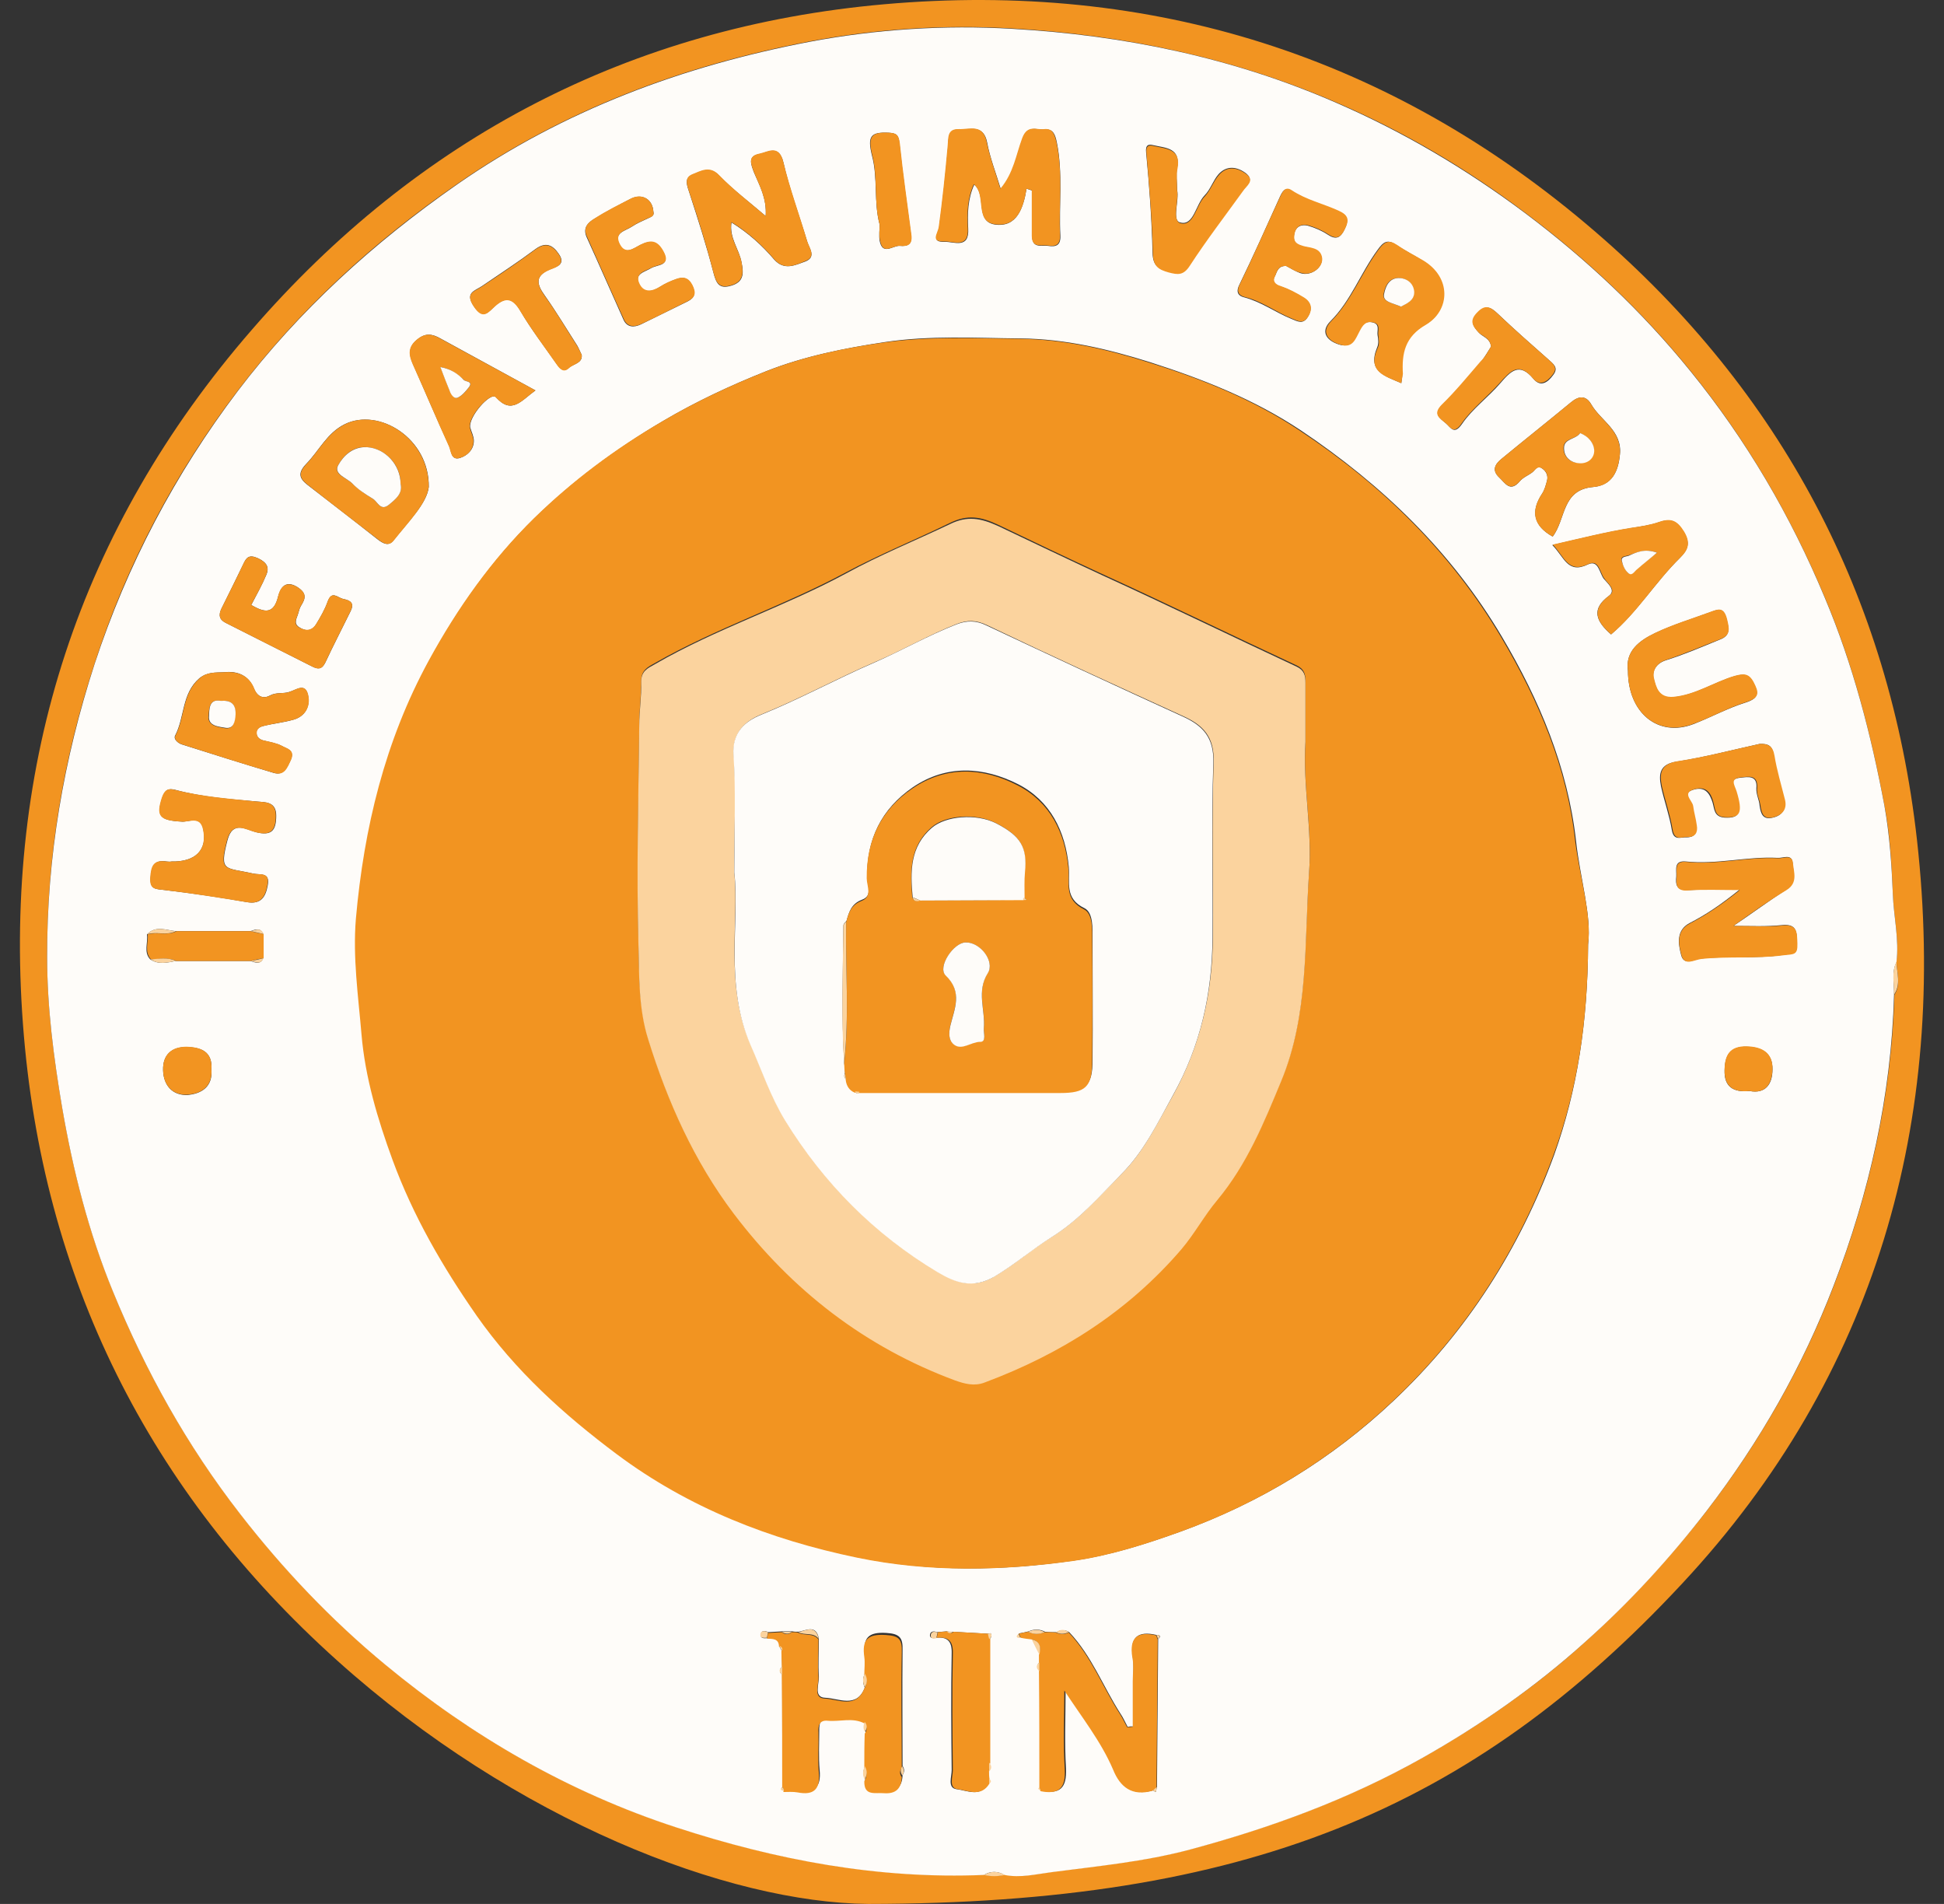 <svg width="96" height="94" viewBox="0 0 96 94" fill="none" xmlns="http://www.w3.org/2000/svg">
<rect x="0" y="0" width="96" height="94" fill="#333333" stroke="none"/>
<g id="HIN-logo">
<g id="Group">
<path id="Vector" d="M42.881 94C35.963 93.94 25.467 89.905 16.64 81.973C7.337 73.624 2.069 63.068 1.135 50.584C0.161 37.663 3.918 26.093 12.426 16.293C20.636 6.811 31.112 1.324 43.656 0.211C56.876 -0.962 68.704 2.755 78.782 11.443C87.946 19.334 93.314 29.433 94.665 41.46C96.216 55.355 92.618 67.939 83.076 78.176C72.64 89.388 61.448 93.98 42.881 94ZM93.652 47.483C93.791 46.35 93.513 45.257 93.473 44.124C93.413 42.653 93.334 41.181 93.055 39.75C92.399 36.252 91.505 32.792 90.113 29.493C88.424 25.457 86.237 21.7 83.474 18.301C81.088 15.359 78.365 12.794 75.323 10.508C72.421 8.321 69.32 6.493 66 5.061C60.911 2.855 55.524 1.722 49.997 1.404C46.638 1.205 43.278 1.423 39.998 2.04C33.756 3.232 27.872 5.399 22.584 9.077C18.449 11.939 14.792 15.279 11.75 19.275C8.649 23.35 6.264 27.843 4.673 32.753C3.123 37.464 2.308 42.295 2.328 47.245C2.328 49.71 2.646 52.194 3.063 54.64C3.6 57.761 4.375 60.822 5.568 63.724C7.158 67.64 9.226 71.338 11.85 74.717C13.977 77.461 16.342 79.945 19.006 82.152C23.3 85.71 28.071 88.474 33.398 90.203C38.328 91.813 43.358 92.767 48.586 92.549C48.924 92.628 49.262 92.648 49.62 92.549C50.415 92.708 51.19 92.509 51.965 92.41C54.252 92.112 56.538 91.893 58.784 91.296C62.78 90.223 66.636 88.812 70.274 86.764C73.156 85.134 75.86 83.265 78.285 81.059C80.472 79.091 82.48 76.904 84.308 74.558C86.933 71.139 89.04 67.442 90.57 63.446C92.34 58.834 93.413 54.063 93.552 49.113C93.89 48.596 93.671 48.04 93.652 47.483Z" fill="#F29421"/>
<path id="Vector_2" d="M48.587 92.569C43.379 92.787 38.329 91.833 33.399 90.223C28.092 88.494 23.301 85.73 19.007 82.172C16.363 79.985 13.978 77.481 11.851 74.737C9.226 71.358 7.179 67.68 5.569 63.744C4.376 60.842 3.601 57.781 3.064 54.66C2.647 52.195 2.328 49.73 2.328 47.265C2.309 42.315 3.144 37.484 4.674 32.773C6.284 27.883 8.65 23.39 11.751 19.295C14.773 15.319 18.45 11.979 22.585 9.097C27.873 5.419 33.757 3.252 39.999 2.06C43.279 1.443 46.639 1.225 49.998 1.424C55.525 1.742 60.912 2.855 66.001 5.081C69.301 6.513 72.402 8.341 75.324 10.528C78.366 12.814 81.089 15.379 83.475 18.321C86.238 21.72 88.424 25.457 90.114 29.513C91.506 32.812 92.4 36.272 93.056 39.77C93.315 41.202 93.414 42.692 93.474 44.144C93.513 45.257 93.792 46.37 93.653 47.503C93.394 48.02 93.553 48.577 93.533 49.133C93.394 54.083 92.321 58.874 90.552 63.466C89.021 67.462 86.914 71.159 84.29 74.578C82.461 76.944 80.473 79.111 78.266 81.079C75.821 83.285 73.138 85.154 70.255 86.784C66.617 88.832 62.761 90.243 58.765 91.316C56.519 91.913 54.233 92.132 51.947 92.43C51.171 92.529 50.396 92.728 49.601 92.569C49.263 92.37 48.925 92.37 48.587 92.569ZM8.69 47.444C9.922 47.444 11.155 47.444 12.367 47.444C12.606 47.523 12.864 47.642 13.004 47.304C13.004 46.907 13.004 46.509 13.004 46.112C12.845 45.774 12.606 45.893 12.367 45.972C11.135 45.972 9.902 45.972 8.69 45.972C8.213 45.933 7.696 45.674 7.258 46.132C7.318 46.549 7.08 47.006 7.417 47.364C7.835 47.642 8.272 47.523 8.69 47.444ZM48.845 80.92C48.965 80.86 48.984 80.761 48.925 80.641C48.925 80.621 48.845 80.661 48.786 80.661C48.209 80.621 47.633 80.602 47.036 80.562C46.937 80.562 46.838 80.562 46.738 80.542C46.579 80.562 46.42 80.562 46.261 80.582C46.082 80.502 45.923 80.562 45.923 80.741C45.923 80.88 46.082 80.9 46.201 80.86C46.778 80.8 47.017 81.019 46.997 81.635C46.957 83.564 46.977 85.472 46.997 87.4C46.997 87.718 46.778 88.275 47.235 88.335C47.752 88.394 48.408 88.752 48.806 88.056C48.925 87.977 48.925 87.897 48.806 87.818C48.806 87.698 48.806 87.579 48.786 87.46C48.925 87.321 48.945 87.182 48.786 87.023C48.845 84.995 48.845 82.947 48.845 80.92ZM56.936 88.394C56.976 88.414 57.016 88.454 57.075 88.474C57.095 88.394 57.115 88.315 57.135 88.235C57.155 85.79 57.175 83.345 57.194 80.92C57.334 80.8 57.314 80.721 57.115 80.721C56.181 80.502 55.783 80.84 55.942 81.814C56.002 82.192 55.962 82.609 55.962 82.987C55.962 83.743 55.962 84.478 55.962 85.234C55.863 85.234 55.783 85.234 55.684 85.253C55.565 85.035 55.465 84.796 55.326 84.597C54.471 83.265 53.914 81.755 52.801 80.582C52.583 80.443 52.384 80.463 52.165 80.582C51.986 80.582 51.787 80.582 51.608 80.562C51.33 80.423 51.072 80.423 50.794 80.542C50.635 80.582 50.475 80.621 50.336 80.641C50.177 80.8 50.257 80.84 50.436 80.84C50.615 80.86 50.794 80.88 50.972 80.92C51.092 81.178 51.231 81.417 51.35 81.675C51.35 81.794 51.35 81.914 51.35 82.053C51.191 82.192 51.191 82.331 51.35 82.49C51.35 84.399 51.35 86.307 51.37 88.215C51.35 88.235 51.31 88.275 51.33 88.295C51.37 88.335 51.41 88.374 51.45 88.414C52.344 88.593 52.682 88.275 52.642 87.321C52.563 86.029 52.622 84.737 52.622 83.444C53.477 84.756 54.451 85.929 55.028 87.341C55.346 88.235 55.942 88.672 56.936 88.394ZM42.703 83.325C42.305 84.359 41.411 83.842 40.755 83.822C40.158 83.802 40.456 83.146 40.437 82.769C40.397 82.152 40.437 81.536 40.437 80.9C40.297 80.184 39.82 80.502 39.423 80.562C39.323 80.562 39.224 80.562 39.124 80.542C38.965 80.542 38.806 80.542 38.627 80.542C38.409 80.562 38.17 80.562 37.952 80.582C37.793 80.522 37.614 80.463 37.574 80.681C37.534 80.92 37.753 80.88 37.892 80.88C38.17 80.9 38.488 80.84 38.488 81.278C38.528 81.357 38.568 81.437 38.608 81.516C38.608 81.775 38.627 82.033 38.627 82.272C38.488 82.411 38.468 82.55 38.627 82.689C38.627 84.538 38.627 86.386 38.647 88.215C38.528 88.335 38.588 88.394 38.727 88.374C38.965 88.374 39.184 88.355 39.423 88.394C40.238 88.533 40.556 88.215 40.476 87.4C40.417 86.744 40.456 86.088 40.456 85.432C40.456 85.094 40.496 84.816 40.914 84.856C41.53 84.915 42.146 84.677 42.742 84.995C42.663 85.154 42.663 85.333 42.742 85.492C42.742 86.049 42.742 86.625 42.723 87.182C42.623 87.4 42.603 87.619 42.723 87.838C42.703 88.593 43.259 88.394 43.697 88.434C44.273 88.474 44.551 88.215 44.571 87.639C44.671 87.48 44.671 87.341 44.571 87.182C44.571 85.273 44.551 83.385 44.571 81.476C44.591 80.86 44.432 80.661 43.776 80.621C42.862 80.562 42.603 80.88 42.723 81.715C42.762 81.993 42.723 82.311 42.723 82.59C42.584 82.868 42.603 83.087 42.703 83.325ZM78.425 46.628C78.604 45.177 78.028 43.368 77.829 41.52C77.412 37.862 76.02 34.562 74.171 31.441C71.686 27.246 68.267 23.947 64.232 21.243C61.926 19.712 59.401 18.718 56.797 17.883C54.71 17.227 52.583 16.73 50.416 16.71C48.169 16.691 45.923 16.552 43.697 16.889C41.709 17.188 39.721 17.585 37.852 18.321C36.103 19.017 34.393 19.812 32.743 20.786C30.418 22.157 28.31 23.728 26.402 25.577C24.315 27.624 22.625 30.01 21.213 32.594C19.047 36.57 18.013 40.864 17.615 45.336C17.436 47.265 17.735 49.173 17.894 51.062C18.053 53.169 18.689 55.236 19.424 57.244C20.438 60.007 21.909 62.512 23.579 64.937C25.468 67.66 27.873 69.827 30.497 71.775C34.035 74.419 38.051 75.99 42.365 76.884C45.923 77.62 49.501 77.56 53.06 77.043C54.849 76.785 56.598 76.228 58.308 75.612C62.244 74.181 65.743 72.054 68.804 69.171C72.442 65.752 75.046 61.657 76.755 57.005C77.889 53.825 78.405 50.485 78.425 46.628ZM50.694 9.316C50.794 9.355 50.893 9.375 50.972 9.415C50.972 10.17 50.972 10.906 50.972 11.661C50.972 12.277 51.43 12.099 51.748 12.138C52.125 12.198 52.384 12.138 52.364 11.641C52.284 10.111 52.503 8.56 52.185 7.01C52.105 6.632 52.006 6.354 51.589 6.393C51.211 6.433 50.754 6.135 50.495 6.851C50.197 7.666 50.078 8.56 49.422 9.335C49.183 8.54 48.885 7.785 48.746 7.029C48.567 6.115 47.891 6.413 47.374 6.393C46.778 6.373 46.858 6.811 46.818 7.228C46.698 8.56 46.559 9.892 46.38 11.204C46.341 11.542 45.943 11.959 46.639 11.94C47.096 11.92 47.871 12.317 47.812 11.284C47.772 10.548 47.792 9.813 48.11 9.117C48.746 9.634 48.13 10.926 49.124 11.085C50.217 11.244 50.535 10.27 50.694 9.316ZM85.602 45.714C86.516 45.098 87.351 44.481 88.206 43.925C88.762 43.567 88.544 43.03 88.524 42.593C88.484 42.136 88.047 42.374 87.788 42.354C86.278 42.275 84.787 42.692 83.256 42.533C82.64 42.474 82.799 42.931 82.779 43.269C82.739 43.666 82.779 43.965 83.335 43.945C84.111 43.905 84.886 43.925 85.9 43.925C84.985 44.66 84.25 45.157 83.435 45.575C82.759 45.933 82.878 46.609 83.017 47.145C83.156 47.702 83.634 47.364 84.011 47.324C85.343 47.185 86.695 47.344 88.047 47.145C88.564 47.066 88.762 47.145 88.743 46.569C88.723 46.032 88.762 45.595 87.987 45.674C87.232 45.754 86.476 45.714 85.602 45.714ZM37.812 10.667C36.978 9.952 36.202 9.375 35.526 8.679C35.049 8.182 34.612 8.461 34.194 8.62C33.757 8.799 33.936 9.176 34.055 9.554C34.473 10.846 34.89 12.138 35.228 13.45C35.367 13.987 35.507 14.285 36.103 14.106C36.719 13.928 36.739 13.53 36.62 12.953C36.501 12.297 36.004 11.741 36.123 10.985C36.958 11.502 37.634 12.118 38.23 12.814C38.727 13.371 39.264 13.092 39.761 12.914C40.337 12.695 39.959 12.258 39.86 11.92C39.462 10.608 38.985 9.335 38.687 8.023C38.468 7.109 37.912 7.526 37.494 7.606C36.918 7.705 37.077 8.103 37.236 8.52C37.494 9.137 37.872 9.773 37.812 10.667ZM21.174 24.046C21.213 21.64 18.709 20.11 17.019 20.945C16.144 21.382 15.767 22.237 15.13 22.893C14.693 23.35 14.773 23.608 15.17 23.927C16.323 24.821 17.496 25.716 18.649 26.63C18.908 26.829 19.186 26.988 19.424 26.69C20.18 25.736 21.074 24.861 21.174 24.046ZM8.431 42.533C8.551 42.533 8.392 42.553 8.233 42.533C7.596 42.434 7.477 42.772 7.437 43.328C7.398 43.945 7.716 43.885 8.153 43.945C9.505 44.104 10.857 44.303 12.208 44.541C12.904 44.66 13.123 44.263 13.222 43.706C13.341 43.05 12.864 43.209 12.507 43.13C11.115 42.812 10.817 43.07 11.234 41.48C11.493 40.486 12.169 40.963 12.626 41.082C13.401 41.281 13.64 41.023 13.64 40.267C13.64 39.571 13.103 39.611 12.685 39.571C11.334 39.452 9.982 39.353 8.65 38.995C8.332 38.915 8.153 38.975 8.014 39.373C7.716 40.287 7.875 40.506 8.988 40.565C9.346 40.585 9.902 40.247 10.041 40.943C10.24 41.917 9.704 42.573 8.431 42.533ZM76.676 26.491C77.332 25.636 77.113 24.185 78.664 24.046C79.598 23.966 79.916 23.291 79.996 22.436C80.115 21.263 79.061 20.786 78.584 19.971C78.326 19.514 77.968 19.533 77.57 19.871C76.437 20.806 75.284 21.72 74.151 22.654C73.833 22.913 73.654 23.211 74.032 23.569C74.33 23.847 74.569 24.324 75.046 23.768C75.205 23.569 75.483 23.469 75.682 23.31C75.821 23.191 75.921 22.953 76.159 23.131C76.358 23.271 76.457 23.489 76.398 23.728C76.338 23.947 76.278 24.185 76.159 24.364C75.563 25.259 75.742 25.974 76.676 26.491ZM11.055 33.19C10.638 33.21 10.24 33.17 9.843 33.488C8.968 34.244 9.127 35.397 8.65 36.311C8.551 36.49 8.789 36.689 8.968 36.749C10.479 37.226 11.99 37.703 13.52 38.16C14.017 38.299 14.176 37.901 14.355 37.524C14.574 37.027 14.156 36.967 13.918 36.828C13.659 36.689 13.361 36.649 13.063 36.57C12.845 36.53 12.685 36.411 12.666 36.212C12.646 35.973 12.845 35.874 13.043 35.834C13.52 35.715 13.997 35.675 14.475 35.536C15.071 35.377 15.329 34.88 15.21 34.323C15.071 33.687 14.634 34.065 14.276 34.164C13.978 34.264 13.64 34.164 13.322 34.343C13.023 34.502 12.725 34.423 12.546 34.005C12.288 33.349 11.731 33.111 11.055 33.19ZM69.201 18.917C69.221 18.718 69.261 18.579 69.241 18.46C69.162 17.446 69.341 16.631 70.374 16.035C71.607 15.319 71.647 13.689 70.235 12.854C69.818 12.596 69.38 12.377 68.963 12.099C68.526 11.8 68.327 11.92 68.029 12.337C67.194 13.47 66.717 14.842 65.703 15.856C65.226 16.333 65.444 16.79 66.12 17.009C66.776 17.207 66.895 16.71 67.114 16.333C67.253 16.055 67.412 15.836 67.77 15.915C68.168 15.995 67.989 16.333 68.029 16.552C68.068 16.75 68.088 16.969 68.009 17.148C67.512 18.341 68.386 18.559 69.201 18.917ZM80.393 33.111C80.393 35.198 81.884 36.411 83.614 35.755C84.488 35.417 85.323 34.959 86.218 34.681C86.894 34.462 86.834 34.184 86.576 33.687C86.337 33.25 86.079 33.27 85.641 33.389C84.628 33.687 83.733 34.323 82.62 34.423C81.884 34.482 81.785 33.946 81.666 33.528C81.566 33.151 81.765 32.753 82.282 32.594C83.176 32.316 84.051 31.938 84.926 31.58C85.463 31.381 85.383 31.043 85.264 30.566C85.105 29.95 84.846 30.089 84.449 30.228C83.534 30.566 82.6 30.845 81.725 31.262C80.97 31.62 80.254 32.137 80.393 33.111ZM79.558 31.322C80.851 30.228 81.745 28.737 82.958 27.545C83.355 27.147 83.495 26.809 83.137 26.252C82.799 25.696 82.501 25.577 81.884 25.795C81.487 25.934 81.01 25.994 80.552 26.073C79.3 26.272 78.048 26.59 76.656 26.909C77.252 27.505 77.412 28.36 78.425 27.863C78.942 27.624 78.982 28.3 79.201 28.578C79.379 28.797 79.817 29.135 79.459 29.413C78.564 30.069 78.803 30.666 79.558 31.322ZM86.894 36.729C85.542 37.027 84.19 37.385 82.799 37.603C81.964 37.723 81.904 38.2 82.023 38.816C82.182 39.551 82.441 40.247 82.56 40.983C82.659 41.539 82.998 41.321 83.296 41.341C83.693 41.341 83.812 41.102 83.753 40.764C83.693 40.446 83.594 40.128 83.574 39.81C83.554 39.532 82.978 39.154 83.673 38.975C84.21 38.836 84.429 39.174 84.568 39.611C84.667 39.929 84.628 40.327 85.164 40.367C85.9 40.406 86.039 40.148 85.721 39.094C85.621 38.776 85.363 38.458 85.94 38.398C86.317 38.359 86.794 38.259 86.735 38.915C86.715 39.214 86.874 39.492 86.894 39.77C86.953 40.208 87.073 40.486 87.55 40.367C87.987 40.267 88.226 39.969 88.106 39.492C87.927 38.776 87.709 38.061 87.59 37.325C87.55 36.808 87.311 36.709 86.894 36.729ZM12.407 29.87C12.685 29.334 12.944 28.877 13.143 28.399C13.322 28.002 13.162 27.763 12.745 27.564C12.308 27.366 12.169 27.505 12.01 27.863C11.652 28.598 11.294 29.334 10.936 30.049C10.777 30.387 10.837 30.606 11.175 30.765C12.586 31.481 14.017 32.196 15.429 32.912C15.687 33.031 15.886 33.071 16.065 32.713C16.462 31.858 16.9 31.023 17.317 30.169C17.496 29.791 17.337 29.652 16.959 29.572C16.661 29.513 16.403 29.135 16.184 29.692C16.045 30.089 15.826 30.467 15.608 30.825C15.449 31.083 15.21 31.202 14.872 31.023C14.514 30.845 14.594 30.646 14.693 30.387C14.753 30.228 14.773 30.069 14.852 29.93C15.091 29.552 15.17 29.294 14.673 28.976C14.017 28.578 13.819 29.155 13.739 29.433C13.52 30.348 13.063 30.248 12.407 29.87ZM63.516 13.132C63.715 13.232 63.953 13.391 64.232 13.49C64.749 13.649 65.365 13.192 65.265 12.715C65.166 12.238 64.629 12.258 64.311 12.158C63.914 12.039 63.854 11.86 63.914 11.542C63.993 11.164 64.291 11.065 64.59 11.144C64.927 11.244 65.265 11.383 65.564 11.582C65.981 11.86 66.2 11.741 66.398 11.323C66.617 10.886 66.558 10.627 66.1 10.429C65.325 10.091 64.49 9.892 63.775 9.415C63.456 9.196 63.317 9.475 63.198 9.733C62.542 11.184 61.886 12.655 61.19 14.086C61.011 14.464 61.19 14.623 61.449 14.683C62.284 14.902 62.979 15.418 63.755 15.736C64.093 15.876 64.351 16.035 64.59 15.637C64.828 15.239 64.729 14.921 64.371 14.703C64.013 14.484 63.635 14.265 63.238 14.146C62.94 14.047 62.82 13.888 62.94 13.669C63.059 13.47 63.079 13.112 63.516 13.132ZM32.266 10.449C32.227 9.832 31.71 9.534 31.153 9.813C30.537 10.131 29.921 10.449 29.344 10.806C29.046 10.985 28.768 11.244 28.966 11.701C29.583 13.053 30.179 14.424 30.795 15.796C30.974 16.174 31.312 16.174 31.65 16.015C32.425 15.637 33.181 15.259 33.956 14.882C34.314 14.703 34.373 14.464 34.175 14.086C33.976 13.689 33.717 13.669 33.38 13.788C33.101 13.888 32.843 14.007 32.584 14.166C32.207 14.405 31.789 14.504 31.57 14.047C31.292 13.51 31.849 13.431 32.167 13.232C32.485 13.053 33.141 13.132 32.743 12.417C32.465 11.9 32.127 11.84 31.61 12.099C31.292 12.258 30.875 12.615 30.596 12.079C30.278 11.482 30.895 11.403 31.213 11.184C31.451 11.025 31.73 10.906 31.988 10.787C32.147 10.707 32.326 10.667 32.266 10.449ZM58.129 9.375C58.129 8.958 58.069 8.62 58.129 8.302C58.328 7.288 57.552 7.308 56.956 7.169C56.717 7.109 56.558 7.149 56.598 7.526C56.757 9.176 56.877 10.846 56.916 12.496C56.936 13.112 57.194 13.271 57.691 13.411C58.149 13.53 58.427 13.55 58.745 13.073C59.56 11.82 60.475 10.627 61.349 9.415C61.528 9.156 61.985 8.898 61.508 8.54C61.071 8.222 60.574 8.163 60.176 8.6C59.898 8.918 59.779 9.355 59.481 9.653C59.043 10.111 58.944 11.164 58.288 10.985C57.85 10.906 58.248 9.892 58.129 9.375ZM26.442 19.275C24.812 18.38 23.281 17.545 21.75 16.71C21.333 16.472 20.995 16.432 20.597 16.77C20.14 17.148 20.2 17.526 20.398 17.983C20.995 19.335 21.571 20.706 22.188 22.038C22.287 22.257 22.267 22.734 22.704 22.615C23.082 22.495 23.4 22.197 23.4 21.76C23.4 21.541 23.281 21.323 23.221 21.104C23.122 20.587 24.235 19.315 24.494 19.613C25.269 20.488 25.746 19.772 26.442 19.275ZM28.728 17.526C28.648 17.366 28.589 17.207 28.509 17.068C27.972 16.233 27.475 15.399 26.899 14.584C26.482 14.007 26.422 13.609 27.177 13.291C27.495 13.172 27.953 13.053 27.595 12.536C27.297 12.099 26.959 11.92 26.442 12.297C25.587 12.934 24.672 13.53 23.798 14.126C23.44 14.365 22.943 14.444 23.4 15.12C23.877 15.816 24.136 15.379 24.454 15.1C24.991 14.623 25.348 14.723 25.706 15.359C26.223 16.253 26.859 17.068 27.456 17.923C27.615 18.142 27.813 18.42 28.092 18.162C28.31 17.963 28.768 17.943 28.728 17.526ZM73.635 17.108C73.495 17.327 73.336 17.605 73.138 17.863C72.521 18.579 71.905 19.315 71.229 19.991C70.752 20.448 71.11 20.647 71.408 20.905C71.647 21.104 71.806 21.501 72.203 20.925C72.72 20.169 73.495 19.613 74.092 18.917C74.589 18.341 75.026 17.863 75.722 18.698C76.08 19.136 76.437 18.877 76.696 18.52C76.994 18.142 76.696 17.963 76.437 17.724C75.603 16.989 74.768 16.253 73.953 15.478C73.615 15.16 73.376 15.041 72.978 15.438C72.581 15.836 72.72 16.094 73.038 16.432C73.217 16.631 73.575 16.691 73.635 17.108ZM43.438 11.085C43.438 11.343 43.398 11.621 43.438 11.88C43.577 12.635 44.094 12.118 44.432 12.138C44.81 12.178 45.068 12.059 44.989 11.602C44.79 10.091 44.571 8.58 44.412 7.049C44.373 6.652 44.253 6.572 43.876 6.552C43.001 6.513 42.822 6.711 43.061 7.685C43.359 8.799 43.14 9.972 43.438 11.085ZM10.439 52.791C10.499 51.936 9.942 51.698 9.207 51.698C8.471 51.678 8.034 52.095 8.054 52.831C8.073 53.586 8.511 54.083 9.246 54.063C9.942 54.004 10.519 53.666 10.439 52.791ZM86.397 53.864C87.212 54.023 87.53 53.487 87.53 52.811C87.55 52.016 87.033 51.698 86.258 51.678C85.403 51.658 85.184 52.135 85.164 52.851C85.144 53.646 85.582 53.944 86.397 53.864Z" fill="#FEFCF9"/>
<path id="Vector_3" d="M93.53 49.113C93.55 48.576 93.391 48.02 93.65 47.483C93.67 48.039 93.888 48.596 93.53 49.113Z" fill="#FBD39E"/>
<path id="Vector_4" d="M48.59 92.569C48.928 92.37 49.266 92.37 49.623 92.569C49.266 92.648 48.928 92.648 48.59 92.569Z" fill="#FBD39E"/>
<path id="Vector_5" d="M78.424 46.628C78.405 50.485 77.888 53.824 76.715 57.025C75.005 61.677 72.401 65.772 68.763 69.191C65.702 72.073 62.183 74.22 58.267 75.632C56.558 76.248 54.808 76.805 53.019 77.063C49.461 77.56 45.883 77.639 42.324 76.904C38.011 76.009 33.995 74.439 30.456 71.795C27.852 69.847 25.447 67.68 23.538 64.957C21.849 62.531 20.398 60.027 19.384 57.264C18.648 55.256 18.032 53.188 17.853 51.081C17.694 49.193 17.416 47.284 17.575 45.356C17.972 40.883 19.006 36.589 21.173 32.614C22.584 30.029 24.274 27.644 26.361 25.596C28.25 23.747 30.377 22.157 32.703 20.805C34.353 19.831 36.062 19.036 37.812 18.34C39.68 17.605 41.648 17.187 43.656 16.909C45.902 16.591 48.149 16.71 50.375 16.73C52.542 16.75 54.689 17.247 56.756 17.903C59.361 18.718 61.905 19.732 64.191 21.263C68.246 23.946 71.646 27.266 74.131 31.461C75.979 34.582 77.391 37.882 77.788 41.539C78.027 43.368 78.603 45.177 78.424 46.628ZM64.469 36.629C64.469 35.635 64.469 34.641 64.469 33.647C64.469 33.289 64.41 33.031 64.032 32.852C60.831 31.361 57.651 29.811 54.431 28.34C52.701 27.544 51.011 26.729 49.302 25.914C48.427 25.497 47.771 25.398 46.916 25.815C45.207 26.65 43.437 27.366 41.768 28.26C38.706 29.91 35.367 31.003 32.345 32.733C31.987 32.932 31.669 33.091 31.669 33.588C31.669 34.303 31.57 35.039 31.57 35.754C31.53 39.352 31.45 42.971 31.53 46.569C31.57 48.119 31.55 49.729 32.007 51.24C32.961 54.341 34.253 57.264 36.241 59.868C39.104 63.645 42.722 66.428 47.175 68.098C47.632 68.257 48.089 68.396 48.626 68.197C52.403 66.786 55.703 64.698 58.347 61.617C59.003 60.842 59.48 59.947 60.116 59.192C61.587 57.442 62.422 55.375 63.277 53.308C64.648 50.008 64.39 46.469 64.648 43.01C64.807 40.923 64.33 38.796 64.469 36.629Z" fill="#F29421"/>
<path id="Vector_6" d="M38.627 88.235C38.627 86.386 38.627 84.537 38.607 82.709C38.607 82.569 38.607 82.43 38.607 82.291C38.607 82.033 38.587 81.774 38.587 81.536C38.627 81.416 38.567 81.337 38.468 81.297C38.468 80.88 38.13 80.919 37.871 80.9C37.891 80.8 37.911 80.701 37.931 80.621C38.149 80.601 38.388 80.601 38.607 80.582C38.766 80.701 38.925 80.721 39.104 80.582C39.203 80.582 39.302 80.582 39.402 80.601C39.72 80.78 40.157 80.601 40.416 80.939C40.416 81.556 40.376 82.192 40.416 82.808C40.435 83.186 40.137 83.842 40.734 83.862C41.37 83.882 42.264 84.398 42.682 83.365C42.821 83.146 42.821 82.907 42.682 82.689C42.682 82.391 42.722 82.092 42.682 81.814C42.562 80.979 42.821 80.661 43.735 80.721C44.411 80.76 44.55 80.939 44.531 81.576C44.491 83.484 44.531 85.372 44.531 87.281C44.431 87.42 44.411 87.579 44.531 87.738C44.511 88.314 44.232 88.573 43.656 88.533C43.218 88.493 42.662 88.692 42.682 87.937C42.821 87.718 42.821 87.499 42.682 87.281C42.682 86.724 42.682 86.148 42.702 85.591C42.821 85.432 42.821 85.253 42.702 85.094C42.105 84.776 41.489 85.015 40.873 84.955C40.455 84.915 40.396 85.213 40.416 85.531C40.435 86.187 40.376 86.843 40.435 87.499C40.515 88.334 40.197 88.652 39.382 88.493C39.163 88.454 38.925 88.474 38.686 88.474C38.706 88.334 38.686 88.275 38.627 88.235Z" fill="#F29421"/>
<path id="Vector_7" d="M50.949 80.94C50.77 80.92 50.591 80.9 50.412 80.86C50.372 80.801 50.352 80.721 50.312 80.661C50.471 80.622 50.631 80.582 50.77 80.562C51.048 80.701 51.306 80.681 51.585 80.582C51.764 80.582 51.962 80.582 52.141 80.602C52.36 80.701 52.559 80.701 52.778 80.602C53.891 81.775 54.447 83.285 55.302 84.617C55.441 84.836 55.541 85.055 55.66 85.273C55.759 85.273 55.839 85.273 55.938 85.254C55.938 84.498 55.938 83.763 55.938 83.007C55.938 82.609 55.998 82.212 55.918 81.834C55.759 80.86 56.157 80.522 57.091 80.741C57.111 80.801 57.151 80.88 57.171 80.94C57.151 83.385 57.131 85.83 57.111 88.255C57.051 88.315 56.992 88.374 56.912 88.414C55.918 88.692 55.322 88.255 54.964 87.361C54.368 85.969 53.414 84.776 52.559 83.464C52.559 84.757 52.499 86.049 52.579 87.341C52.638 88.275 52.3 88.613 51.386 88.434C51.366 88.374 51.346 88.315 51.326 88.235C51.326 86.327 51.326 84.418 51.306 82.51C51.306 82.371 51.306 82.232 51.306 82.073C51.306 81.954 51.306 81.834 51.306 81.695C51.406 81.337 51.366 81.039 50.949 80.94Z" fill="#F29421"/>
<path id="Vector_8" d="M50.694 9.315C50.535 10.289 50.216 11.243 49.103 11.065C48.109 10.906 48.725 9.613 48.089 9.097C47.771 9.792 47.751 10.528 47.791 11.263C47.851 12.297 47.075 11.899 46.618 11.919C45.922 11.939 46.32 11.522 46.36 11.184C46.539 9.852 46.678 8.54 46.797 7.208C46.837 6.811 46.758 6.353 47.354 6.373C47.891 6.393 48.547 6.095 48.725 7.009C48.885 7.785 49.163 8.52 49.401 9.315C50.057 8.54 50.177 7.626 50.475 6.83C50.733 6.115 51.191 6.433 51.568 6.373C51.986 6.333 52.065 6.612 52.165 6.989C52.502 8.52 52.284 10.071 52.343 11.621C52.363 12.118 52.105 12.178 51.727 12.118C51.409 12.078 50.952 12.257 50.952 11.641C50.952 10.886 50.952 10.15 50.952 9.395C50.892 9.375 50.793 9.335 50.694 9.315Z" fill="#F29421"/>
<path id="Vector_9" d="M85.599 45.714C86.474 45.714 87.249 45.773 88.005 45.694C88.78 45.614 88.74 46.052 88.76 46.588C88.78 47.165 88.581 47.105 88.064 47.165C86.713 47.344 85.361 47.205 84.029 47.344C83.651 47.384 83.194 47.721 83.035 47.165C82.896 46.628 82.757 45.952 83.452 45.594C84.248 45.177 85.003 44.68 85.917 43.944C84.904 43.944 84.128 43.905 83.353 43.964C82.796 44.004 82.757 43.706 82.796 43.288C82.816 42.951 82.657 42.493 83.273 42.553C84.784 42.712 86.295 42.295 87.806 42.374C88.064 42.394 88.502 42.155 88.541 42.613C88.581 43.07 88.8 43.587 88.223 43.944C87.329 44.481 86.494 45.078 85.599 45.714Z" fill="#F29421"/>
<path id="Vector_10" d="M37.811 10.667C37.87 9.773 37.492 9.157 37.234 8.501C37.075 8.083 36.916 7.705 37.492 7.586C37.91 7.507 38.467 7.089 38.685 8.004C39.003 9.316 39.48 10.608 39.858 11.9C39.958 12.238 40.335 12.675 39.759 12.894C39.262 13.093 38.725 13.371 38.228 12.794C37.632 12.099 36.956 11.482 36.121 10.966C35.982 11.721 36.479 12.278 36.618 12.934C36.717 13.49 36.717 13.908 36.101 14.087C35.505 14.265 35.365 13.947 35.226 13.431C34.888 12.118 34.491 10.826 34.053 9.534C33.934 9.157 33.755 8.779 34.193 8.6C34.61 8.441 35.047 8.143 35.525 8.66C36.2 9.355 36.976 9.952 37.811 10.667Z" fill="#F29421"/>
<path id="Vector_11" d="M21.17 24.046C21.07 24.861 20.196 25.736 19.44 26.69C19.202 26.988 18.923 26.829 18.665 26.63C17.512 25.736 16.339 24.841 15.186 23.927C14.789 23.609 14.709 23.35 15.146 22.893C15.763 22.237 16.16 21.382 17.035 20.945C18.705 20.11 21.19 21.641 21.17 24.046ZM19.778 23.887C19.798 22.953 19.023 22.138 18.128 22.078C17.433 22.018 16.955 22.495 16.697 22.973C16.439 23.41 17.114 23.589 17.393 23.867C17.691 24.165 18.049 24.404 18.407 24.622C18.645 24.762 18.784 25.259 19.202 24.921C19.54 24.642 19.897 24.364 19.778 23.887Z" fill="#F29421"/>
<path id="Vector_12" d="M8.431 42.533C9.704 42.573 10.24 41.917 10.022 40.943C9.882 40.267 9.326 40.605 8.968 40.565C7.855 40.505 7.696 40.287 7.994 39.372C8.133 38.975 8.312 38.915 8.63 38.995C9.962 39.333 11.314 39.432 12.665 39.571C13.083 39.611 13.62 39.551 13.62 40.267C13.62 41.002 13.381 41.281 12.606 41.082C12.129 40.963 11.473 40.505 11.214 41.48C10.797 43.07 11.095 42.811 12.487 43.129C12.864 43.209 13.341 43.03 13.202 43.706C13.103 44.263 12.884 44.66 12.188 44.541C10.837 44.322 9.485 44.103 8.133 43.944C7.696 43.885 7.378 43.944 7.417 43.328C7.457 42.772 7.557 42.434 8.213 42.533C8.391 42.553 8.551 42.533 8.431 42.533Z" fill="#F29421"/>
<path id="Vector_13" d="M76.673 26.491C75.719 25.954 75.56 25.259 76.156 24.364C76.275 24.185 76.335 23.947 76.395 23.728C76.454 23.489 76.375 23.271 76.156 23.131C75.918 22.972 75.818 23.211 75.679 23.31C75.48 23.469 75.202 23.569 75.043 23.768C74.566 24.304 74.327 23.847 74.029 23.569C73.651 23.211 73.83 22.913 74.148 22.654C75.282 21.72 76.435 20.806 77.568 19.871C77.965 19.533 78.323 19.514 78.582 19.971C79.059 20.786 80.092 21.263 79.993 22.436C79.913 23.291 79.595 23.986 78.661 24.046C77.11 24.185 77.329 25.636 76.673 26.491ZM78.025 21.382C77.826 21.7 77.21 21.621 77.21 22.118C77.21 22.535 77.528 22.853 77.985 22.853C78.422 22.873 78.721 22.575 78.701 22.197C78.701 21.879 78.442 21.561 78.025 21.382Z" fill="#F29421"/>
<path id="Vector_14" d="M11.05 33.19C11.745 33.13 12.302 33.349 12.56 34.005C12.719 34.423 13.018 34.502 13.336 34.343C13.654 34.164 13.992 34.264 14.29 34.164C14.628 34.045 15.085 33.687 15.224 34.323C15.343 34.88 15.085 35.357 14.489 35.536C14.031 35.655 13.534 35.715 13.057 35.834C12.858 35.874 12.66 35.973 12.68 36.212C12.699 36.43 12.858 36.53 13.077 36.569C13.355 36.629 13.674 36.689 13.932 36.828C14.19 36.967 14.588 37.027 14.369 37.524C14.19 37.901 14.051 38.319 13.534 38.16C12.004 37.722 10.493 37.225 8.982 36.748C8.803 36.689 8.565 36.51 8.664 36.311C9.141 35.397 8.982 34.244 9.857 33.488C10.215 33.17 10.632 33.21 11.05 33.19ZM10.89 34.602C10.294 34.482 10.334 35.059 10.294 35.357C10.254 35.854 10.791 35.894 11.109 35.953C11.527 36.013 11.586 35.655 11.606 35.297C11.666 34.761 11.407 34.562 10.89 34.602Z" fill="#F29421"/>
<path id="Vector_15" d="M69.199 18.917C68.364 18.559 67.49 18.36 68.046 17.148C68.126 16.989 68.086 16.75 68.066 16.552C68.026 16.333 68.205 15.995 67.808 15.915C67.43 15.836 67.291 16.074 67.152 16.333C66.933 16.73 66.814 17.227 66.158 17.009C65.482 16.79 65.263 16.333 65.74 15.856C66.754 14.822 67.231 13.47 68.066 12.337C68.364 11.92 68.583 11.82 69.001 12.099C69.398 12.377 69.835 12.595 70.273 12.854C71.684 13.689 71.624 15.319 70.412 16.035C69.378 16.631 69.219 17.446 69.279 18.46C69.259 18.579 69.239 18.698 69.199 18.917ZM69.179 15.14C69.458 14.981 69.835 14.842 69.816 14.424C69.796 14.047 69.557 13.768 69.12 13.729C68.543 13.689 68.384 14.206 68.325 14.524C68.265 14.921 68.802 14.961 69.179 15.14Z" fill="#F29421"/>
<path id="Vector_16" d="M80.392 33.11C80.253 32.136 80.969 31.619 81.744 31.242C82.619 30.824 83.553 30.546 84.468 30.208C84.845 30.069 85.124 29.95 85.283 30.546C85.402 31.043 85.481 31.361 84.945 31.56C84.07 31.898 83.195 32.275 82.301 32.574C81.784 32.733 81.585 33.13 81.685 33.508C81.784 33.906 81.903 34.462 82.639 34.403C83.732 34.303 84.647 33.667 85.66 33.369C86.098 33.249 86.356 33.23 86.595 33.667C86.853 34.164 86.933 34.442 86.237 34.661C85.342 34.939 84.507 35.416 83.633 35.734C81.883 36.41 80.392 35.198 80.392 33.11Z" fill="#F29421"/>
<path id="Vector_17" d="M79.562 31.321C78.807 30.665 78.568 30.069 79.483 29.393C79.84 29.135 79.383 28.797 79.224 28.558C79.005 28.28 78.966 27.604 78.449 27.843C77.435 28.34 77.256 27.485 76.68 26.888C78.071 26.57 79.324 26.252 80.576 26.053C81.033 25.994 81.49 25.914 81.908 25.775C82.524 25.556 82.822 25.696 83.16 26.232C83.498 26.789 83.379 27.147 82.981 27.524C81.729 28.757 80.854 30.248 79.562 31.321ZM81.828 27.286C81.232 27.067 80.814 27.286 80.397 27.425C80.238 27.465 80.019 27.465 80.079 27.683C80.139 27.902 80.238 28.121 80.377 28.26C80.576 28.459 80.695 28.2 80.834 28.081C81.172 27.823 81.49 27.544 81.828 27.286Z" fill="#F29421"/>
<path id="Vector_18" d="M86.893 36.729C87.31 36.709 87.549 36.828 87.629 37.305C87.748 38.041 87.966 38.756 88.145 39.472C88.265 39.949 88.026 40.227 87.589 40.347C87.112 40.466 86.992 40.207 86.933 39.75C86.893 39.472 86.734 39.214 86.774 38.895C86.813 38.239 86.356 38.339 85.978 38.379C85.402 38.438 85.66 38.756 85.76 39.074C86.078 40.128 85.939 40.386 85.203 40.347C84.666 40.327 84.706 39.929 84.607 39.591C84.488 39.134 84.249 38.816 83.712 38.955C83.016 39.134 83.573 39.512 83.613 39.79C83.653 40.108 83.752 40.426 83.792 40.744C83.852 41.082 83.732 41.341 83.335 41.321C83.036 41.321 82.698 41.52 82.599 40.963C82.48 40.227 82.221 39.512 82.062 38.796C81.943 38.18 82.003 37.723 82.838 37.583C84.169 37.385 85.521 37.027 86.893 36.729Z" fill="#F29421"/>
<path id="Vector_19" d="M12.403 29.87C13.059 30.248 13.516 30.347 13.735 29.433C13.794 29.154 14.013 28.598 14.669 28.976C15.186 29.294 15.086 29.552 14.848 29.93C14.768 30.069 14.748 30.228 14.689 30.387C14.589 30.645 14.49 30.864 14.868 31.023C15.206 31.182 15.444 31.063 15.603 30.824C15.822 30.466 16.041 30.089 16.18 29.691C16.379 29.135 16.657 29.512 16.955 29.572C17.353 29.651 17.492 29.791 17.313 30.168C16.895 31.023 16.458 31.858 16.061 32.713C15.902 33.071 15.683 33.051 15.424 32.912C13.993 32.196 12.582 31.48 11.17 30.765C10.832 30.606 10.773 30.367 10.932 30.049C11.29 29.314 11.667 28.598 12.005 27.862C12.164 27.524 12.303 27.365 12.741 27.564C13.158 27.763 13.317 28.002 13.138 28.399C12.94 28.896 12.681 29.333 12.403 29.87Z" fill="#F29421"/>
<path id="Vector_20" d="M63.516 13.132C63.078 13.112 63.058 13.45 62.959 13.649C62.84 13.868 62.959 14.047 63.257 14.126C63.655 14.265 64.032 14.464 64.39 14.683C64.748 14.902 64.847 15.239 64.609 15.617C64.37 16.015 64.112 15.856 63.774 15.717C62.999 15.399 62.303 14.862 61.468 14.663C61.23 14.603 61.031 14.444 61.21 14.067C61.905 12.635 62.541 11.164 63.217 9.713C63.337 9.455 63.476 9.176 63.794 9.395C64.51 9.872 65.344 10.051 66.12 10.409C66.597 10.628 66.637 10.866 66.418 11.303C66.219 11.721 66 11.84 65.583 11.562C65.285 11.363 64.947 11.224 64.609 11.124C64.291 11.045 64.013 11.144 63.933 11.522C63.873 11.84 63.913 12.019 64.331 12.138C64.649 12.238 65.185 12.198 65.285 12.695C65.384 13.172 64.768 13.649 64.251 13.47C63.953 13.411 63.714 13.232 63.516 13.132Z" fill="#F29421"/>
<path id="Vector_21" d="M32.266 10.449C32.325 10.687 32.146 10.707 32.007 10.767C31.749 10.886 31.47 11.005 31.232 11.164C30.914 11.383 30.297 11.463 30.616 12.059C30.894 12.596 31.311 12.238 31.629 12.079C32.146 11.82 32.464 11.86 32.762 12.397C33.16 13.113 32.504 13.033 32.186 13.212C31.868 13.391 31.311 13.47 31.59 14.027C31.808 14.464 32.226 14.385 32.603 14.146C32.842 13.987 33.12 13.868 33.399 13.768C33.736 13.649 33.995 13.689 34.194 14.067C34.392 14.464 34.333 14.683 33.975 14.862C33.2 15.239 32.444 15.637 31.669 15.995C31.331 16.154 30.993 16.154 30.814 15.776C30.198 14.425 29.602 13.053 28.985 11.681C28.767 11.224 29.065 10.966 29.363 10.787C29.94 10.409 30.556 10.111 31.172 9.793C31.709 9.534 32.226 9.832 32.266 10.449Z" fill="#F29421"/>
<path id="Vector_22" d="M58.126 9.375C58.226 9.892 57.848 10.906 58.305 11.025C58.961 11.184 59.061 10.13 59.498 9.693C59.776 9.395 59.915 8.958 60.194 8.64C60.591 8.182 61.088 8.262 61.526 8.58C62.003 8.918 61.545 9.176 61.367 9.455C60.492 10.667 59.577 11.86 58.762 13.112C58.444 13.609 58.166 13.57 57.709 13.45C57.212 13.311 56.953 13.152 56.934 12.536C56.894 10.866 56.755 9.216 56.615 7.566C56.576 7.188 56.735 7.149 56.973 7.208C57.59 7.347 58.345 7.347 58.146 8.341C58.087 8.62 58.126 8.958 58.126 9.375Z" fill="#F29421"/>
<path id="Vector_23" d="M26.443 19.275C25.747 19.772 25.29 20.487 24.475 19.613C24.216 19.334 23.103 20.587 23.203 21.104C23.242 21.322 23.382 21.541 23.382 21.76C23.382 22.217 23.064 22.515 22.686 22.614C22.268 22.734 22.268 22.257 22.169 22.038C21.553 20.686 20.996 19.334 20.38 17.983C20.181 17.525 20.122 17.148 20.579 16.77C20.996 16.432 21.314 16.472 21.732 16.71C23.262 17.545 24.793 18.38 26.443 19.275ZM21.752 18.122C21.93 18.599 22.07 18.937 22.209 19.295C22.288 19.474 22.447 19.712 22.606 19.633C22.825 19.533 23.004 19.314 23.163 19.116C23.382 18.817 23.004 18.857 22.904 18.758C22.606 18.48 22.288 18.221 21.752 18.122Z" fill="#F29421"/>
<path id="Vector_24" d="M48.842 87.46C48.842 87.579 48.842 87.698 48.862 87.817C48.862 87.897 48.862 87.977 48.862 88.056C48.444 88.752 47.788 88.394 47.291 88.334C46.834 88.275 47.053 87.718 47.053 87.4C47.033 85.472 47.013 83.563 47.053 81.635C47.073 81.019 46.834 80.8 46.258 80.86C46.278 80.76 46.298 80.681 46.317 80.582C46.477 80.562 46.636 80.562 46.794 80.542C46.894 80.641 46.993 80.661 47.093 80.562C47.669 80.601 48.246 80.621 48.842 80.661C48.862 80.74 48.882 80.82 48.902 80.919C48.902 82.967 48.902 84.995 48.902 87.042C48.842 87.181 48.842 87.32 48.842 87.46Z" fill="#F29421"/>
<path id="Vector_25" d="M28.726 17.526C28.766 17.943 28.309 17.963 28.09 18.182C27.812 18.44 27.613 18.182 27.454 17.943C26.858 17.088 26.241 16.273 25.704 15.379C25.327 14.743 24.989 14.643 24.452 15.12C24.114 15.418 23.856 15.836 23.399 15.14C22.941 14.464 23.438 14.385 23.796 14.146C24.691 13.55 25.585 12.954 26.44 12.317C26.957 11.94 27.295 12.119 27.593 12.556C27.931 13.053 27.474 13.192 27.176 13.311C26.42 13.61 26.48 14.007 26.897 14.604C27.474 15.399 27.971 16.253 28.508 17.088C28.587 17.208 28.647 17.367 28.726 17.526Z" fill="#F29421"/>
<path id="Vector_26" d="M73.63 17.108C73.571 16.67 73.213 16.611 73.014 16.412C72.696 16.074 72.557 15.816 72.954 15.418C73.332 15.02 73.591 15.14 73.929 15.458C74.744 16.233 75.579 16.969 76.413 17.704C76.672 17.943 76.97 18.122 76.672 18.499C76.413 18.837 76.056 19.096 75.698 18.678C75.002 17.843 74.585 18.32 74.068 18.897C73.451 19.593 72.696 20.169 72.179 20.905C71.782 21.481 71.623 21.084 71.384 20.885C71.086 20.646 70.728 20.447 71.205 19.97C71.881 19.314 72.497 18.559 73.114 17.843C73.352 17.625 73.491 17.326 73.63 17.108Z" fill="#F29421"/>
<path id="Vector_27" d="M13.02 46.112C13.02 46.509 13.02 46.907 13.02 47.304C12.802 47.344 12.603 47.384 12.384 47.444C11.152 47.444 9.919 47.444 8.706 47.444C8.289 47.245 7.872 47.364 7.454 47.364C7.116 46.986 7.335 46.529 7.295 46.131C7.752 45.992 8.269 46.211 8.726 45.972C9.959 45.972 11.191 45.972 12.404 45.972C12.583 46.032 12.802 46.072 13.02 46.112Z" fill="#F29421"/>
<path id="Vector_28" d="M43.439 11.085C43.141 9.971 43.359 8.799 43.081 7.685C42.842 6.731 43.021 6.512 43.896 6.552C44.274 6.572 44.373 6.652 44.433 7.049C44.592 8.56 44.81 10.091 45.009 11.601C45.069 12.079 44.83 12.178 44.453 12.138C44.095 12.098 43.598 12.635 43.459 11.88C43.399 11.621 43.439 11.363 43.439 11.085Z" fill="#F29421"/>
<path id="Vector_29" d="M10.441 52.791C10.501 53.665 9.924 54.003 9.248 54.043C8.513 54.083 8.055 53.566 8.055 52.811C8.035 52.075 8.473 51.678 9.208 51.678C9.944 51.697 10.501 51.936 10.441 52.791Z" fill="#F29421"/>
<path id="Vector_30" d="M86.397 53.864C85.602 53.944 85.145 53.646 85.165 52.831C85.165 52.115 85.403 51.638 86.258 51.658C87.053 51.678 87.55 51.996 87.53 52.791C87.51 53.487 87.212 54.023 86.397 53.864Z" fill="#F29421"/>
<path id="Vector_31" d="M8.685 45.972C8.228 46.211 7.731 45.972 7.254 46.131C7.691 45.674 8.208 45.933 8.685 45.972Z" fill="#FBD39E"/>
<path id="Vector_32" d="M40.436 80.92C40.177 80.562 39.74 80.761 39.422 80.582C39.8 80.502 40.277 80.184 40.436 80.92Z" fill="#FBD39E"/>
<path id="Vector_33" d="M7.434 47.364C7.851 47.344 8.288 47.245 8.686 47.444C8.269 47.523 7.831 47.642 7.434 47.364Z" fill="#FBD39E"/>
<path id="Vector_34" d="M50.949 80.94C51.387 81.039 51.406 81.337 51.327 81.695C51.208 81.457 51.069 81.198 50.949 80.94Z" fill="#FBD39E"/>
<path id="Vector_35" d="M37.93 80.582C37.91 80.681 37.89 80.78 37.87 80.86C37.711 80.86 37.512 80.9 37.552 80.661C37.592 80.482 37.791 80.522 37.93 80.582Z" fill="#FBD39E"/>
<path id="Vector_36" d="M51.585 80.582C51.306 80.701 51.028 80.701 50.77 80.562C51.048 80.442 51.306 80.423 51.585 80.582Z" fill="#FBD39E"/>
<path id="Vector_37" d="M13.023 46.111C12.804 46.072 12.605 46.012 12.387 45.972C12.625 45.913 12.864 45.773 13.023 46.111Z" fill="#FBD39E"/>
<path id="Vector_38" d="M42.703 87.201C42.842 87.42 42.822 87.639 42.703 87.857C42.584 87.639 42.604 87.42 42.703 87.201Z" fill="#FBD39E"/>
<path id="Vector_39" d="M42.703 82.629C42.842 82.848 42.842 83.086 42.703 83.305C42.604 83.086 42.584 82.868 42.703 82.629Z" fill="#FBD39E"/>
<path id="Vector_40" d="M46.299 80.602C46.279 80.701 46.259 80.781 46.239 80.88C46.12 80.92 45.961 80.9 45.961 80.761C45.961 80.562 46.12 80.522 46.299 80.602Z" fill="#FBD39E"/>
<path id="Vector_41" d="M12.387 47.443C12.605 47.404 12.804 47.364 13.023 47.304C12.864 47.642 12.625 47.503 12.387 47.443Z" fill="#FBD39E"/>
<path id="Vector_42" d="M52.781 80.582C52.562 80.681 52.363 80.701 52.145 80.582C52.363 80.442 52.562 80.423 52.781 80.582Z" fill="#FBD39E"/>
<path id="Vector_43" d="M48.845 80.92C48.825 80.84 48.805 80.761 48.785 80.661C48.825 80.661 48.904 80.621 48.924 80.641C49.004 80.741 48.964 80.84 48.845 80.92Z" fill="#FBD39E"/>
<path id="Vector_44" d="M51.326 82.073C51.326 82.212 51.326 82.351 51.326 82.51C51.147 82.351 51.167 82.212 51.326 82.073Z" fill="#FBD39E"/>
<path id="Vector_45" d="M38.627 82.272C38.627 82.411 38.627 82.55 38.627 82.689C38.448 82.55 38.468 82.411 38.627 82.272Z" fill="#FBD39E"/>
<path id="Vector_46" d="M42.704 85.015C42.843 85.174 42.823 85.353 42.704 85.512C42.625 85.353 42.625 85.174 42.704 85.015Z" fill="#FBD39E"/>
<path id="Vector_47" d="M48.844 87.46C48.844 87.321 48.844 87.181 48.844 87.022C48.983 87.181 48.983 87.321 48.844 87.46Z" fill="#FBD39E"/>
<path id="Vector_48" d="M39.102 80.562C38.943 80.701 38.784 80.681 38.605 80.562C38.764 80.562 38.943 80.562 39.102 80.562Z" fill="#FBD39E"/>
<path id="Vector_49" d="M44.555 87.659C44.456 87.5 44.456 87.36 44.555 87.201C44.654 87.36 44.654 87.519 44.555 87.659Z" fill="#FBD39E"/>
<path id="Vector_50" d="M56.938 88.394C56.997 88.335 57.057 88.275 57.136 88.235C57.116 88.315 57.096 88.394 57.077 88.474C57.017 88.454 56.977 88.414 56.938 88.394Z" fill="#FBD39E"/>
<path id="Vector_51" d="M50.293 80.661C50.332 80.721 50.352 80.8 50.392 80.86C50.213 80.88 50.134 80.82 50.293 80.661Z" fill="#FBD39E"/>
<path id="Vector_52" d="M57.189 80.919C57.169 80.86 57.129 80.78 57.109 80.721C57.288 80.721 57.328 80.78 57.189 80.919Z" fill="#FBD39E"/>
<path id="Vector_53" d="M47.056 80.562C46.957 80.661 46.857 80.661 46.758 80.542C46.857 80.562 46.957 80.562 47.056 80.562Z" fill="#FBD39E"/>
<path id="Vector_54" d="M48.844 88.056C48.844 87.977 48.844 87.897 48.844 87.818C48.963 87.917 48.963 87.996 48.844 88.056Z" fill="#FBD39E"/>
<path id="Vector_55" d="M38.628 88.235C38.688 88.275 38.708 88.335 38.708 88.394C38.548 88.394 38.509 88.354 38.628 88.235Z" fill="#FBD39E"/>
<path id="Vector_56" d="M51.329 88.235C51.349 88.295 51.369 88.354 51.389 88.434C51.349 88.394 51.309 88.354 51.27 88.315C51.27 88.295 51.309 88.255 51.329 88.235Z" fill="#FBD39E"/>
<path id="Vector_57" d="M38.492 81.258C38.592 81.297 38.671 81.377 38.611 81.496C38.572 81.436 38.532 81.357 38.492 81.258Z" fill="#FBD39E"/>
<path id="Vector_58" d="M64.467 36.629C64.328 38.776 64.805 40.923 64.646 43.07C64.407 46.529 64.646 50.067 63.274 53.367C62.419 55.434 61.584 57.482 60.113 59.251C59.477 60.007 59 60.901 58.344 61.676C55.7 64.758 52.4 66.845 48.623 68.257C48.106 68.455 47.629 68.316 47.172 68.157C42.719 66.507 39.101 63.704 36.239 59.927C34.27 57.323 32.959 54.381 32.004 51.3C31.527 49.789 31.567 48.179 31.527 46.628C31.428 43.03 31.527 39.412 31.567 35.814C31.567 35.098 31.686 34.363 31.666 33.647C31.666 33.13 31.984 32.991 32.342 32.792C35.364 31.043 38.703 29.97 41.765 28.32C43.435 27.405 45.204 26.689 46.914 25.874C47.768 25.457 48.424 25.576 49.299 25.974C51.009 26.789 52.718 27.604 54.428 28.399C57.648 29.87 60.829 31.421 64.029 32.912C64.407 33.09 64.467 33.349 64.467 33.707C64.467 34.661 64.467 35.655 64.467 36.629ZM36.258 43.07C36.517 45.475 35.761 48.596 37.074 51.558C37.63 52.81 38.067 54.123 38.783 55.295C40.691 58.397 43.196 60.921 46.317 62.79C47.192 63.307 48.066 63.664 49.16 62.989C50.154 62.392 51.009 61.637 51.983 61.04C53.315 60.206 54.328 59.013 55.402 57.939C56.495 56.846 57.171 55.415 57.946 54.043C59.298 51.578 59.875 49.014 59.895 46.27C59.914 43.388 59.835 40.505 59.934 37.643C59.974 36.37 59.417 35.794 58.384 35.337C55.163 33.866 51.943 32.395 48.742 30.864C48.206 30.606 47.768 30.606 47.252 30.804C45.88 31.341 44.588 32.096 43.236 32.673C41.347 33.488 39.538 34.482 37.63 35.257C36.835 35.575 36.159 36.132 36.239 37.265C36.358 38.995 36.258 40.724 36.258 43.07Z" fill="#FBD39E"/>
<path id="Vector_59" d="M19.781 23.887C19.9 24.364 19.542 24.642 19.204 24.921C18.787 25.259 18.648 24.762 18.409 24.622C18.052 24.404 17.674 24.165 17.395 23.867C17.117 23.589 16.461 23.41 16.7 22.972C16.958 22.495 17.435 22.038 18.131 22.078C19.026 22.137 19.781 22.953 19.781 23.887Z" fill="#FEFCF9"/>
<path id="Vector_60" d="M78.03 21.382C78.448 21.541 78.706 21.879 78.726 22.217C78.746 22.595 78.448 22.893 78.01 22.873C77.553 22.853 77.235 22.555 77.235 22.137C77.215 21.64 77.831 21.7 78.03 21.382Z" fill="#FEFCF9"/>
<path id="Vector_61" d="M10.897 34.602C11.414 34.562 11.653 34.761 11.633 35.277C11.613 35.635 11.534 35.993 11.136 35.933C10.818 35.874 10.261 35.854 10.321 35.337C10.341 35.059 10.301 34.482 10.897 34.602Z" fill="#FEFCF9"/>
<path id="Vector_62" d="M69.183 15.14C68.805 14.961 68.268 14.921 68.348 14.524C68.407 14.206 68.566 13.689 69.143 13.729C69.56 13.768 69.819 14.046 69.839 14.424C69.839 14.842 69.481 14.981 69.183 15.14Z" fill="#FEFCF9"/>
<path id="Vector_63" d="M81.825 27.286C81.507 27.564 81.169 27.823 80.851 28.101C80.712 28.2 80.592 28.479 80.394 28.28C80.234 28.141 80.135 27.902 80.095 27.703C80.036 27.485 80.274 27.485 80.413 27.445C80.811 27.266 81.209 27.067 81.825 27.286Z" fill="#FEFCF9"/>
<path id="Vector_64" d="M21.746 18.122C22.283 18.221 22.621 18.46 22.899 18.758C22.998 18.857 23.376 18.818 23.157 19.116C22.998 19.315 22.82 19.533 22.601 19.633C22.422 19.712 22.263 19.474 22.203 19.295C22.064 18.957 21.925 18.599 21.746 18.122Z" fill="#FEFCF9"/>
<path id="Vector_65" d="M36.261 43.07C36.261 40.724 36.34 38.995 36.221 37.285C36.142 36.132 36.818 35.596 37.613 35.277C39.521 34.502 41.33 33.508 43.219 32.693C44.57 32.097 45.862 31.361 47.234 30.825C47.751 30.626 48.208 30.626 48.725 30.884C51.926 32.395 55.146 33.886 58.366 35.357C59.4 35.814 59.957 36.41 59.917 37.663C59.818 40.545 59.897 43.428 59.877 46.29C59.857 49.034 59.301 51.598 57.929 54.063C57.174 55.435 56.478 56.866 55.385 57.959C54.311 59.053 53.297 60.226 51.965 61.06C51.011 61.657 50.136 62.412 49.143 63.009C48.029 63.665 47.175 63.327 46.3 62.81C43.179 60.941 40.674 58.417 38.766 55.315C38.05 54.143 37.613 52.831 37.056 51.578C35.764 48.577 36.539 45.475 36.261 43.07ZM41.787 53.288C41.827 53.566 41.946 53.785 42.225 53.884C42.284 54.003 42.364 54.023 42.443 53.904C45.763 53.904 49.063 53.904 52.383 53.904C53.615 53.904 53.953 53.586 53.953 52.353C53.973 50.366 53.953 48.378 53.953 46.39C53.953 45.833 53.993 45.058 53.556 44.839C52.562 44.362 52.84 43.567 52.78 42.812C52.621 41.042 51.866 39.532 50.276 38.717C48.586 37.862 46.757 37.722 45.067 38.876C43.517 39.949 42.801 41.44 42.821 43.309C42.821 43.686 43.119 44.223 42.563 44.422C42.046 44.62 41.926 45.018 41.807 45.455C41.748 45.535 41.648 45.614 41.648 45.694C41.628 47.96 41.549 50.206 41.688 52.473C41.708 52.632 41.728 52.811 41.728 52.97C41.668 53.129 41.688 53.208 41.787 53.288Z" fill="#FEFCF9"/>
<path id="Vector_66" d="M41.727 53.01C41.707 52.85 41.688 52.672 41.688 52.513C41.946 50.187 41.747 47.841 41.787 45.515C41.906 45.078 42.025 44.68 42.542 44.481C43.099 44.263 42.801 43.726 42.801 43.368C42.781 41.5 43.496 39.989 45.047 38.935C46.737 37.782 48.566 37.901 50.255 38.776C51.846 39.591 52.601 41.102 52.76 42.871C52.82 43.627 52.541 44.402 53.535 44.899C53.973 45.118 53.933 45.893 53.933 46.449C53.953 48.437 53.953 50.425 53.933 52.413C53.933 53.666 53.595 53.964 52.362 53.964C49.043 53.964 45.743 53.964 42.423 53.964C42.343 53.964 42.264 53.944 42.204 53.944C41.926 53.825 41.807 53.606 41.767 53.347C41.767 53.188 41.747 53.109 41.727 53.01ZM50.534 44.422C50.593 44.422 50.633 44.422 50.693 44.422C50.653 44.382 50.613 44.362 50.573 44.322C50.573 43.885 50.534 43.448 50.593 43.03C50.732 41.818 50.395 41.261 49.162 40.625C48.168 40.128 46.677 40.247 46.001 40.844C44.908 41.798 44.948 43.03 45.047 44.283C45.107 44.501 45.246 44.501 45.425 44.442C47.134 44.442 48.844 44.442 50.534 44.422ZM47.691 46.529C47.095 46.529 46.28 47.761 46.697 48.139C47.552 48.954 47.134 49.789 46.936 50.604C46.836 51.022 46.856 51.379 47.114 51.558C47.512 51.856 47.949 51.419 48.407 51.419C48.725 51.419 48.566 50.982 48.586 50.743C48.665 49.849 48.208 48.934 48.784 48.02C49.142 47.463 48.387 46.509 47.691 46.529Z" fill="#F29421"/>
<path id="Vector_67" d="M41.786 45.495C41.746 47.821 41.945 50.167 41.686 52.493C41.527 50.246 41.627 47.98 41.647 45.714C41.627 45.654 41.726 45.575 41.786 45.495Z" fill="#FBD39E"/>
<path id="Vector_68" d="M41.725 53.009C41.745 53.109 41.765 53.188 41.785 53.288C41.685 53.208 41.665 53.129 41.725 53.009Z" fill="#FBD39E"/>
<path id="Vector_69" d="M42.223 53.884C42.302 53.884 42.382 53.904 42.441 53.904C42.362 54.043 42.282 54.003 42.223 53.884Z" fill="#FBD39E"/>
<path id="Vector_70" d="M45.071 44.302C44.951 43.03 44.931 41.798 46.025 40.863C46.701 40.287 48.192 40.148 49.186 40.645C50.418 41.281 50.736 41.837 50.617 43.05C50.577 43.467 50.597 43.905 50.597 44.342C50.557 44.362 50.537 44.402 50.557 44.441C48.848 44.441 47.158 44.461 45.448 44.461C45.309 44.402 45.19 44.342 45.071 44.302Z" fill="#FEFCF9"/>
<path id="Vector_71" d="M47.69 46.529C48.406 46.509 49.142 47.463 48.784 48.04C48.207 48.954 48.664 49.849 48.585 50.763C48.565 51.002 48.724 51.439 48.406 51.439C47.949 51.439 47.511 51.876 47.114 51.578C46.855 51.379 46.836 51.041 46.935 50.624C47.134 49.809 47.551 48.974 46.697 48.159C46.279 47.742 47.094 46.529 47.69 46.529Z" fill="#FEFCF9"/>
<path id="Vector_72" d="M45.066 44.303C45.186 44.362 45.325 44.402 45.444 44.462C45.265 44.521 45.106 44.501 45.066 44.303Z" fill="#FBD39E"/>
<path id="Vector_73" d="M50.535 44.422C50.515 44.382 50.515 44.342 50.575 44.322C50.615 44.362 50.655 44.382 50.694 44.422C50.635 44.441 50.595 44.441 50.535 44.422Z" fill="#FBD39E"/>
</g>
</g>
</svg>
